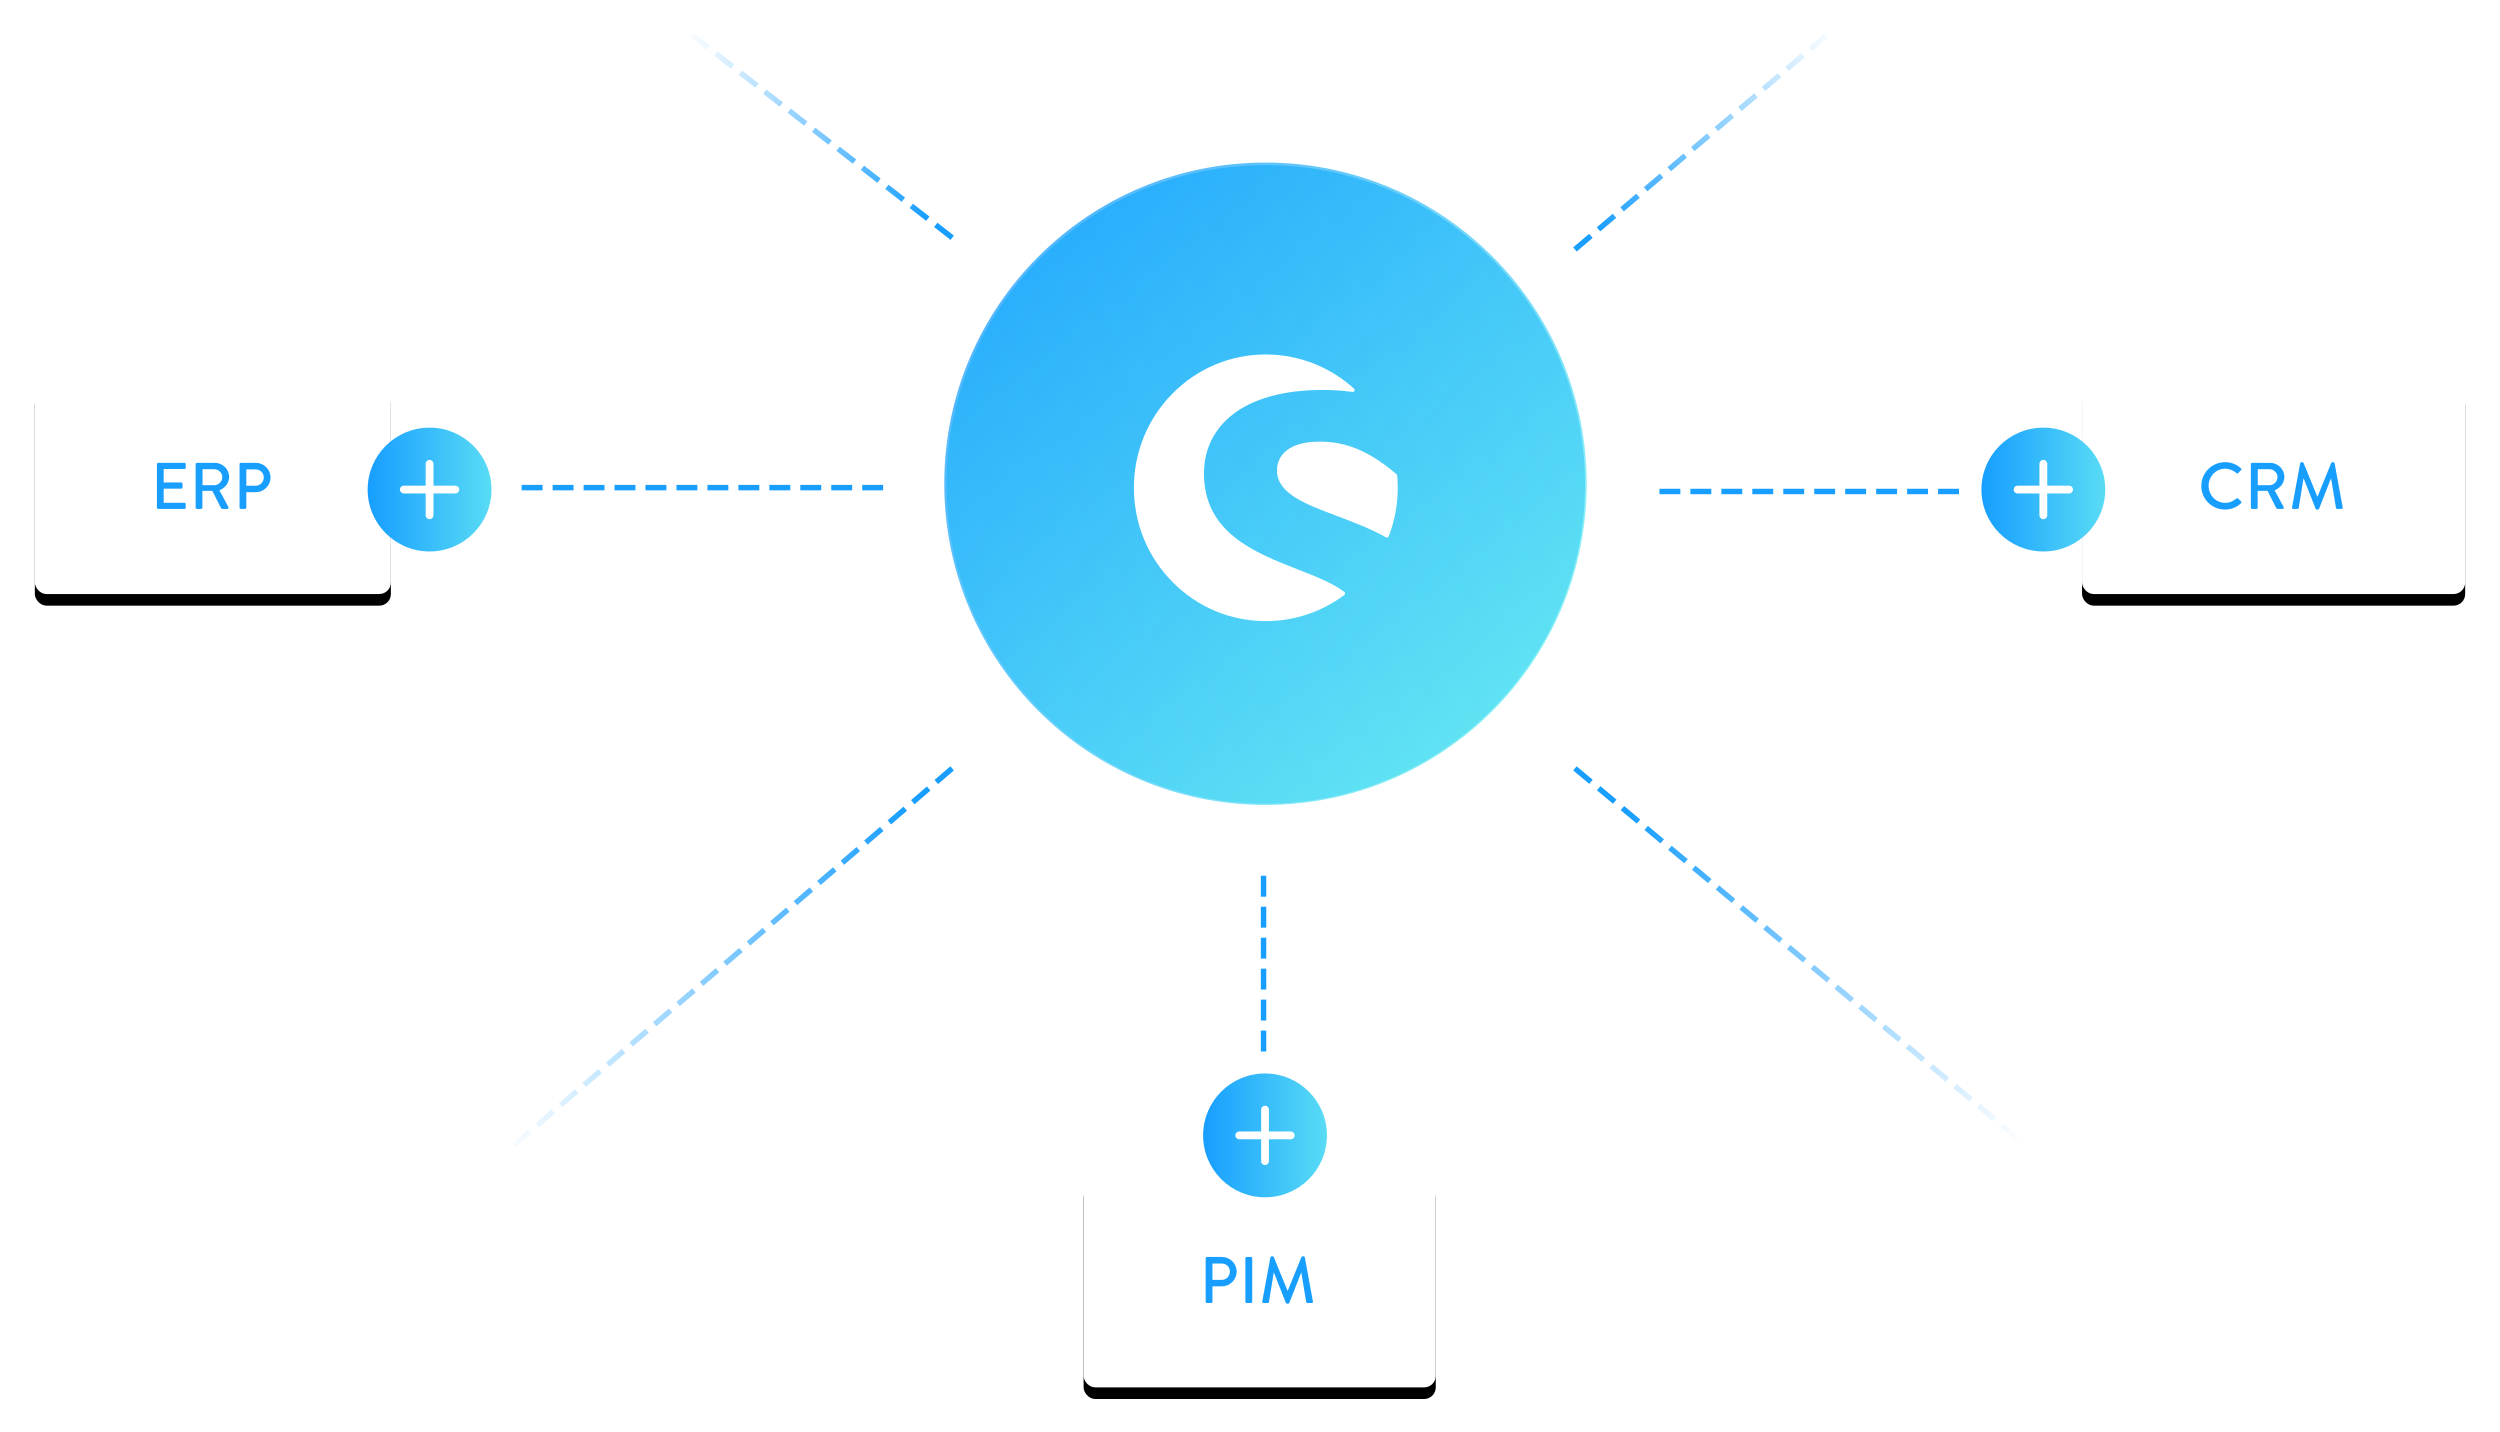 <?xml version="1.0" encoding="UTF-8"?>
<svg xmlns="http://www.w3.org/2000/svg" xmlns:xlink="http://www.w3.org/1999/xlink" width="646px" height="370px" viewBox="0 0 646 370" version="1.1">
    
    <title>Schnittstellengrafik</title>
    <desc>Created with Sketch.</desc>
    <defs>
        <linearGradient x1="39.134%" y1="58.826%" x2="100%" y2="13.391%" id="linearGradient-1">
            <stop stop-color="#FFFFFF" offset="0%"/>
            <stop stop-color="#189EFF" offset="100%"/>
        </linearGradient>
        <linearGradient x1="39.614%" y1="57.492%" x2="100%" y2="15.419%" id="linearGradient-2">
            <stop stop-color="#FFFFFF" offset="0%"/>
            <stop stop-color="#189EFF" offset="100%"/>
        </linearGradient>
        <linearGradient x1="4.993%" y1="76.933%" x2="100%" y2="20.414%" id="linearGradient-3">
            <stop stop-color="#FFFFFF" offset="0%"/>
            <stop stop-color="#189EFF" offset="100%"/>
        </linearGradient>
        <linearGradient x1="4.551%" y1="82.322%" x2="100%" y2="14.72%" id="linearGradient-4">
            <stop stop-color="#FFFFFF" offset="0%"/>
            <stop stop-color="#189EFF" offset="100%"/>
        </linearGradient>
        <rect id="path-5" x="0" y="0" width="92" height="55" rx="3"/>
        <filter x="-16.3%" y="-21.8%" width="132.6%" height="154.5%" filterUnits="objectBoundingBox" id="filter-6">
            <feOffset dx="0" dy="3" in="SourceAlpha" result="shadowOffsetOuter1"/>
            <feGaussianBlur stdDeviation="4.5" in="shadowOffsetOuter1" result="shadowBlurOuter1"/>
            <feColorMatrix values="0 0 0 0 0   0 0 0 0 0   0 0 0 0 0  0 0 0 0.103 0" type="matrix" in="shadowBlurOuter1"/>
        </filter>
        <linearGradient x1="0%" y1="50%" x2="128.114%" y2="50%" id="linearGradient-7">
            <stop stop-color="#179EFF" offset="0%"/>
            <stop stop-color="#6BEDF2" offset="100%"/>
        </linearGradient>
        <rect id="path-8" x="0" y="0" width="99" height="55" rx="3"/>
        <filter x="-15.2%" y="-21.8%" width="130.3%" height="154.5%" filterUnits="objectBoundingBox" id="filter-9">
            <feOffset dx="0" dy="3" in="SourceAlpha" result="shadowOffsetOuter1"/>
            <feGaussianBlur stdDeviation="4.5" in="shadowOffsetOuter1" result="shadowBlurOuter1"/>
            <feColorMatrix values="0 0 0 0 0   0 0 0 0 0   0 0 0 0 0  0 0 0 0.103 0" type="matrix" in="shadowBlurOuter1"/>
        </filter>
        <rect id="path-10" x="0" y="0" width="91" height="55" rx="3"/>
        <filter x="-16.5%" y="-21.8%" width="133.0%" height="154.5%" filterUnits="objectBoundingBox" id="filter-11">
            <feOffset dx="0" dy="3" in="SourceAlpha" result="shadowOffsetOuter1"/>
            <feGaussianBlur stdDeviation="4.5" in="shadowOffsetOuter1" result="shadowBlurOuter1"/>
            <feColorMatrix values="0 0 0 0 0   0 0 0 0 0   0 0 0 0 0  0 0 0 0.103 0" type="matrix" in="shadowBlurOuter1"/>
        </filter>
        <linearGradient x1="-16.183%" y1="87.613%" x2="94.777%" y2="37.508%" id="linearGradient-12">
            <stop stop-color="#189EFF" offset="0%"/>
            <stop stop-color="#6BEDF2" offset="100%"/>
        </linearGradient>
        <linearGradient x1="5.955%" y1="22.468%" x2="88.725%" y2="81.904%" id="linearGradient-13">
            <stop stop-color="#189EFF" offset="0%"/>
            <stop stop-color="#6BEDF2" offset="100%"/>
        </linearGradient>
    </defs>
    <g id="Page-1" stroke="none" stroke-width="1" fill="none" fill-rule="evenodd">
        <g id="Schnittstellengrafik" transform="translate(9, 1)">
            <line x1="236.5" y1="198" x2="43.5" y2="364" id="Line-Copy" stroke="url(#linearGradient-1)" stroke-width="1.405" stroke-linecap="square" stroke-dasharray="4,4"/>
            <line x1="593.5" y1="198" x2="398.5" y2="361" id="Line-Copy" stroke="url(#linearGradient-2)" stroke-width="1.405" stroke-linecap="square" stroke-dasharray="4,4" transform="translate(496, 279.5) scale(-1, 1) translate(-496, -279.5) "/>
            <line x1="236.5" y1="0" x2="159.5" y2="60" id="Line-Copy" stroke="url(#linearGradient-3)" stroke-width="1.405" stroke-linecap="square" stroke-dasharray="4,4" transform="translate(198, 30) scale(1, -1) translate(-198, -30) "/>
            <line x1="472.5" y1="0" x2="398.5" y2="63" id="Line-Copy" stroke="url(#linearGradient-4)" stroke-width="1.405" stroke-linecap="square" stroke-dasharray="4,4" transform="translate(435.5, 31.5) scale(-1, -1) translate(-435.5, -31.5) "/>
            <line x1="317.5" y1="226" x2="317.5" y2="272" id="Line-Copy" stroke="#189EFF" stroke-width="1.405" stroke-linecap="square" stroke-dasharray="4,4"/>
            <line x1="218.5" y1="125" x2="125.5" y2="125" id="Line-Copy-2" stroke="#189EFF" stroke-width="1.405" stroke-linecap="square" stroke-dasharray="4,4"/>
            <line x1="496.5" y1="126" x2="419.5" y2="126" id="Line-Copy-2" stroke="#189EFF" stroke-width="1.405" stroke-linecap="square" stroke-dasharray="4,4"/>
            <g id="Buchhaltungssoftware" transform="translate(0, 97.5)">
                <g>
                    <g id="Rectangle-Copy">
                        <use fill="black" fill-opacity="1" filter="url(#filter-6)" xlink:href="#path-5"/>
                        <use fill="#FFFFFF" fill-rule="evenodd" xlink:href="#path-5"/>
                    </g>
                    <path d="M38.67,33 C38.857,33 38.993,32.847 38.993,32.677 L38.993,31.742 C38.993,31.572 38.857,31.419 38.67,31.419 L33.298,31.419 L33.298,27.764 L37.837,27.764 C38.007,27.764 38.16,27.628 38.16,27.441 L38.16,26.489 C38.16,26.319 38.007,26.166 37.837,26.166 L33.298,26.166 L33.298,22.698 L38.67,22.698 C38.857,22.698 38.993,22.545 38.993,22.375 L38.993,21.423 C38.993,21.253 38.857,21.1 38.67,21.1 L31.87,21.1 C31.683,21.1 31.547,21.253 31.547,21.423 L31.547,32.677 C31.547,32.847 31.683,33 31.87,33 L38.67,33 Z M42.98,33 C43.15,33 43.303,32.847 43.303,32.677 L43.303,28.342 L45.87,28.342 L48.096,32.779 C48.164,32.915 48.267,33 48.453,33 L49.728,33 C50.017,33 50.136,32.728 50.017,32.507 L47.688,28.189 C49.167,27.594 50.205,26.302 50.205,24.738 C50.205,22.715 48.538,21.1 46.498,21.1 L41.874,21.1 C41.688,21.1 41.551,21.253 41.551,21.423 L41.551,32.677 C41.551,32.847 41.688,33 41.874,33 L42.98,33 Z M46.362,26.88 L43.337,26.88 L43.337,22.749 L46.362,22.749 C47.468,22.749 48.437,23.667 48.437,24.772 C48.437,25.945 47.468,26.88 46.362,26.88 Z M54.327,33 C54.497,33 54.65,32.847 54.65,32.677 L54.65,28.682 L57.115,28.682 C59.189,28.682 60.906,26.965 60.906,24.857 C60.906,22.8 59.189,21.1 57.098,21.1 L53.222,21.1 C53.035,21.1 52.899,21.253 52.899,21.423 L52.899,32.677 C52.899,32.847 53.035,33 53.222,33 L54.327,33 Z M57.064,27.016 L54.65,27.016 L54.65,22.8 L57.064,22.8 C58.237,22.8 59.155,23.684 59.155,24.84 C59.155,26.064 58.237,27.016 57.064,27.016 Z" id="ERP" fill="#189EFF" fill-rule="nonzero"/>
                </g>
                <g id="+" transform="translate(86, 12)" fill-rule="nonzero">
                    <circle id="Oval-Copy-Copy" fill="url(#linearGradient-7)" cx="16" cy="16" r="16"/>
                    <g id="Icon/Other/Cross" transform="translate(16, 16) rotate(-315) translate(-16, -16) translate(6, 6)" fill="#FFFFFF">
                        <path d="M4.581,4.581 C4.975,4.187 5.613,4.187 6.007,4.581 L6.007,4.581 L10,8.574 L13.993,4.581 C14.387,4.187 15.025,4.187 15.419,4.581 C15.777,4.939 15.809,5.499 15.517,5.894 L15.419,6.007 L11.426,10 L15.419,13.993 L15.517,14.106 C15.809,14.501 15.777,15.061 15.419,15.419 C15.025,15.813 14.387,15.813 13.993,15.419 L13.993,15.419 L10,11.426 L6.007,15.419 C5.613,15.813 4.975,15.813 4.581,15.419 C4.223,15.061 4.191,14.501 4.483,14.106 L4.581,13.993 L8.574,10 L4.581,6.007 L4.483,5.894 C4.191,5.499 4.223,4.939 4.581,4.581 Z" id="Combined-Shape"/>
                    </g>
                </g>
            </g>
            <g id="Warenwirtschaftssystem" transform="translate(503, 97.5)">
                <g transform="translate(26, 0)">
                    <g id="Rectangle-Copy-2">
                        <use fill="black" fill-opacity="1" filter="url(#filter-9)" xlink:href="#path-8"/>
                        <use fill="#FFFFFF" fill-rule="evenodd" xlink:href="#path-8"/>
                    </g>
                    <path d="M36.953,33.17 C38.466,33.17 39.928,32.643 41.084,31.521 C41.203,31.402 41.237,31.181 41.101,31.062 L40.319,30.297 C40.217,30.212 40.064,30.195 39.911,30.314 C39.095,30.943 38.228,31.436 36.987,31.436 C34.556,31.436 32.703,29.413 32.703,27.033 C32.703,24.653 34.539,22.613 36.97,22.613 C38.024,22.613 39.112,23.055 39.911,23.752 C40.064,23.905 40.217,23.905 40.336,23.752 L41.084,22.987 C41.22,22.851 41.22,22.647 41.067,22.511 C39.911,21.508 38.67,20.93 36.953,20.93 C33.553,20.93 30.816,23.667 30.816,27.067 C30.816,30.467 33.553,33.17 36.953,33.17 Z M45.053,33 C45.224,33 45.377,32.847 45.377,32.677 L45.377,28.342 L47.944,28.342 L50.17,32.779 C50.239,32.915 50.34,33 50.528,33 L51.803,33 C52.092,33 52.211,32.728 52.092,32.507 L49.763,28.189 C51.242,27.594 52.279,26.302 52.279,24.738 C52.279,22.715 50.612,21.1 48.572,21.1 L43.949,21.1 C43.761,21.1 43.626,21.253 43.626,21.423 L43.626,32.677 C43.626,32.847 43.761,33 43.949,33 L45.053,33 Z M48.437,26.88 L45.41,26.88 L45.41,22.749 L48.437,22.749 C49.541,22.749 50.511,23.667 50.511,24.772 C50.511,25.945 49.541,26.88 48.437,26.88 Z M60.957,33.17 C61.11,33.17 61.212,33.085 61.246,32.983 L64.306,25.163 L64.357,25.163 L64.357,25.163 L65.615,32.762 C65.649,32.881 65.785,33 65.938,33 L67.043,33 C67.281,33 67.4,32.847 67.349,32.609 L65.258,21.185 C65.224,21.049 65.088,20.93 64.952,20.93 L64.68,20.93 C64.561,20.93 64.425,21.015 64.391,21.117 L60.855,29.804 L60.787,29.804 L57.234,21.117 C57.2,21.015 57.047,20.93 56.945,20.93 L56.673,20.93 C56.537,20.93 56.401,21.049 56.367,21.185 L54.259,32.609 C54.225,32.847 54.344,33 54.582,33 L55.687,33 C55.823,33 55.976,32.881 55.993,32.762 L57.217,25.163 L57.285,25.163 L57.285,25.163 L60.362,32.983 C60.396,33.085 60.515,33.17 60.651,33.17 L60.957,33.17 Z" id="CRM" fill="#189EFF" fill-rule="nonzero"/>
                </g>
                <g id="+" transform="translate(0, 12)" fill-rule="nonzero">
                    <circle id="Oval-Copy-Copy" fill="url(#linearGradient-7)" cx="16" cy="16" r="16"/>
                    <g id="Icon/Other/Cross" transform="translate(16, 16) rotate(-315) translate(-16, -16) translate(6, 6)" fill="#FFFFFF">
                        <path d="M4.581,4.581 C4.975,4.187 5.613,4.187 6.007,4.581 L6.007,4.581 L10,8.574 L13.993,4.581 C14.387,4.187 15.025,4.187 15.419,4.581 C15.777,4.939 15.809,5.499 15.517,5.894 L15.419,6.007 L11.426,10 L15.419,13.993 L15.517,14.106 C15.809,14.501 15.777,15.061 15.419,15.419 C15.025,15.813 14.387,15.813 13.993,15.419 L13.993,15.419 L10,11.426 L6.007,15.419 C5.613,15.813 4.975,15.813 4.581,15.419 C4.223,15.061 4.191,14.501 4.483,14.106 L4.581,13.993 L8.574,10 L4.581,6.007 L4.483,5.894 C4.191,5.499 4.223,4.939 4.581,4.581 Z" id="Combined-Shape"/>
                    </g>
                </g>
            </g>
            <g id="Marktplatz" transform="translate(271, 276.383)">
                <g transform="translate(0, 26.117)">
                    <g id="Rectangle">
                        <use fill="black" fill-opacity="1" filter="url(#filter-11)" xlink:href="#path-10"/>
                        <use fill="#FFFFFF" fill-rule="evenodd" xlink:href="#path-10"/>
                    </g>
                    <path d="M32.975,33.2 C33.145,33.2 33.298,33.047 33.298,32.877 L33.298,28.882 L35.763,28.882 C37.837,28.882 39.554,27.165 39.554,25.057 C39.554,23 37.837,21.3 35.746,21.3 L31.87,21.3 C31.683,21.3 31.547,21.453 31.547,21.623 L31.547,32.877 C31.547,33.047 31.683,33.2 31.87,33.2 L32.975,33.2 Z M35.712,27.216 L33.298,27.216 L33.298,23 L35.712,23 C36.885,23 37.803,23.884 37.803,25.04 C37.803,26.264 36.885,27.216 35.712,27.216 Z M43.252,33.2 C43.422,33.2 43.575,33.047 43.575,32.877 L43.575,21.623 C43.575,21.453 43.422,21.3 43.252,21.3 L42.13,21.3 C41.959,21.3 41.806,21.453 41.806,21.623 L41.806,32.877 C41.806,33.047 41.959,33.2 42.13,33.2 L43.252,33.2 Z M52.865,33.37 C53.018,33.37 53.12,33.285 53.154,33.183 L56.214,25.363 L56.265,25.363 L56.265,25.363 L57.523,32.962 C57.557,33.081 57.693,33.2 57.846,33.2 L58.951,33.2 C59.189,33.2 59.308,33.047 59.257,32.809 L57.166,21.385 C57.132,21.249 56.996,21.13 56.86,21.13 L56.588,21.13 C56.469,21.13 56.333,21.215 56.299,21.317 L52.763,30.004 L52.695,30.004 L49.142,21.317 C49.108,21.215 48.955,21.13 48.853,21.13 L48.581,21.13 C48.445,21.13 48.309,21.249 48.275,21.385 L46.167,32.809 C46.133,33.047 46.252,33.2 46.49,33.2 L47.595,33.2 C47.731,33.2 47.884,33.081 47.901,32.962 L49.125,25.363 L49.193,25.363 L49.193,25.363 L52.27,33.183 C52.304,33.285 52.423,33.37 52.559,33.37 L52.865,33.37 Z" id="PIM" fill="#189EFF" fill-rule="nonzero"/>
                </g>
                <g id="+" transform="translate(30.883, 0)" fill-rule="nonzero">
                    <circle id="Oval-Copy-Copy" fill="url(#linearGradient-7)" cx="16" cy="16" r="16"/>
                    <g id="Icon/Other/Cross" transform="translate(16, 16) rotate(-315) translate(-16, -16) translate(6, 6)" fill="#FFFFFF">
                        <path d="M4.581,4.581 C4.975,4.187 5.613,4.187 6.007,4.581 L6.007,4.581 L10,8.574 L13.993,4.581 C14.387,4.187 15.025,4.187 15.419,4.581 C15.777,4.939 15.809,5.499 15.517,5.894 L15.419,6.007 L11.426,10 L15.419,13.993 L15.517,14.106 C15.809,14.501 15.777,15.061 15.419,15.419 C15.025,15.813 14.387,15.813 13.993,15.419 L13.993,15.419 L10,11.426 L6.007,15.419 C5.613,15.813 4.975,15.813 4.581,15.419 C4.223,15.061 4.191,14.501 4.483,14.106 L4.581,13.993 L8.574,10 L4.581,6.007 L4.483,5.894 C4.191,5.499 4.223,4.939 4.581,4.581 Z" id="Combined-Shape"/>
                    </g>
                </g>
            </g>
            <g id="Logo" transform="translate(233.663, 38.5)">
                <g id="Shopware-6/Shape/2/Colored" transform="translate(0.337, 0)">
                    <g id="sw6.1-shape2" transform="translate(0.564, 0.856)">
                        <g id="Group-3" transform="translate(0.77, 1.644)" fill="url(#linearGradient-12)">
                            <circle id="Fill4" transform="translate(82.73, 83.161) scale(-1, -1) translate(-82.73, -83.161) " cx="82.73" cy="83.161" r="82.5"/>
                        </g>
                        <g id="Group-6" transform="translate(0, 0.661)" fill="url(#linearGradient-13)" opacity="0.749">
                            <circle id="Fill1" cx="83.436" cy="83.983" r="83"/>
                        </g>
                    </g>
                </g>
                <g id="Shopware/Logo/White" transform="translate(50.337, 51)" fill="#FFFFFF">
                    <g id="Shopware-Logo" transform="translate(0, 0.505)">
                        <path d="M68.036,31.855 C68.025,31.724 67.961,31.6 67.861,31.517 C60.747,25.549 54.993,23.116 48.002,23.116 C44.27,23.116 41.41,23.872 39.499,25.363 C37.845,26.654 36.97,28.454 36.97,30.565 C36.97,36.482 44.126,39.179 52.412,42.301 C56.682,43.911 61.098,45.575 65.152,47.848 C65.224,47.888 65.307,47.91 65.389,47.91 C65.446,47.91 65.502,47.9 65.555,47.88 C65.688,47.832 65.794,47.727 65.846,47.595 C67.394,43.586 68.179,39.362 68.179,35.038 C68.179,34.022 68.13,32.951 68.036,31.855" id="Fill-5"/>
                        <path d="M54.367,61.943 C51.405,59.688 47.039,57.977 42.415,56.165 C36.912,54.009 30.675,51.565 25.993,47.799 C20.687,43.533 18.109,38.148 18.109,31.339 C18.109,25.231 20.617,20.007 25.365,16.232 C30.688,11.998 38.75,9.76 48.679,9.76 C51.422,9.76 54.045,9.931 56.474,10.268 C56.688,10.296 56.894,10.179 56.983,9.986 C57.074,9.787 57.027,9.556 56.866,9.409 C50.606,3.722 42.519,0.589 34.092,0.589 C24.986,0.589 16.424,4.172 9.985,10.679 C3.546,17.186 0,25.836 0,35.038 C0,44.241 3.546,52.892 9.985,59.397 C16.424,65.903 24.985,69.486 34.092,69.486 C41.451,69.486 48.46,67.151 54.364,62.736 C54.488,62.643 54.562,62.495 54.562,62.34 C54.563,62.185 54.491,62.036 54.367,61.943" id="Fill-3"/>
                    </g>
                </g>
            </g>
        </g>
    </g>
    <style>
        #Fill1 {
        animation: 9s shapeWobble alternate-reverse infinite ease-in-out;
        }
        #Fill4 {
        animation: 6s shapeWobble alternate infinite ease-in-out;
        }

        @keyframes shapeWobble {
        0% { transform: rotate(-2deg) scale(0.98); }
        100% { transform: rotate(2deg) scale(1.03); }
        }
        @keyframes shapeWobble2 {
        0% { transform: rotate(-2deg) scale(0.98); }
        100% { transform: rotate(2deg) scale(1.03); }
        }
    </style>
</svg>
